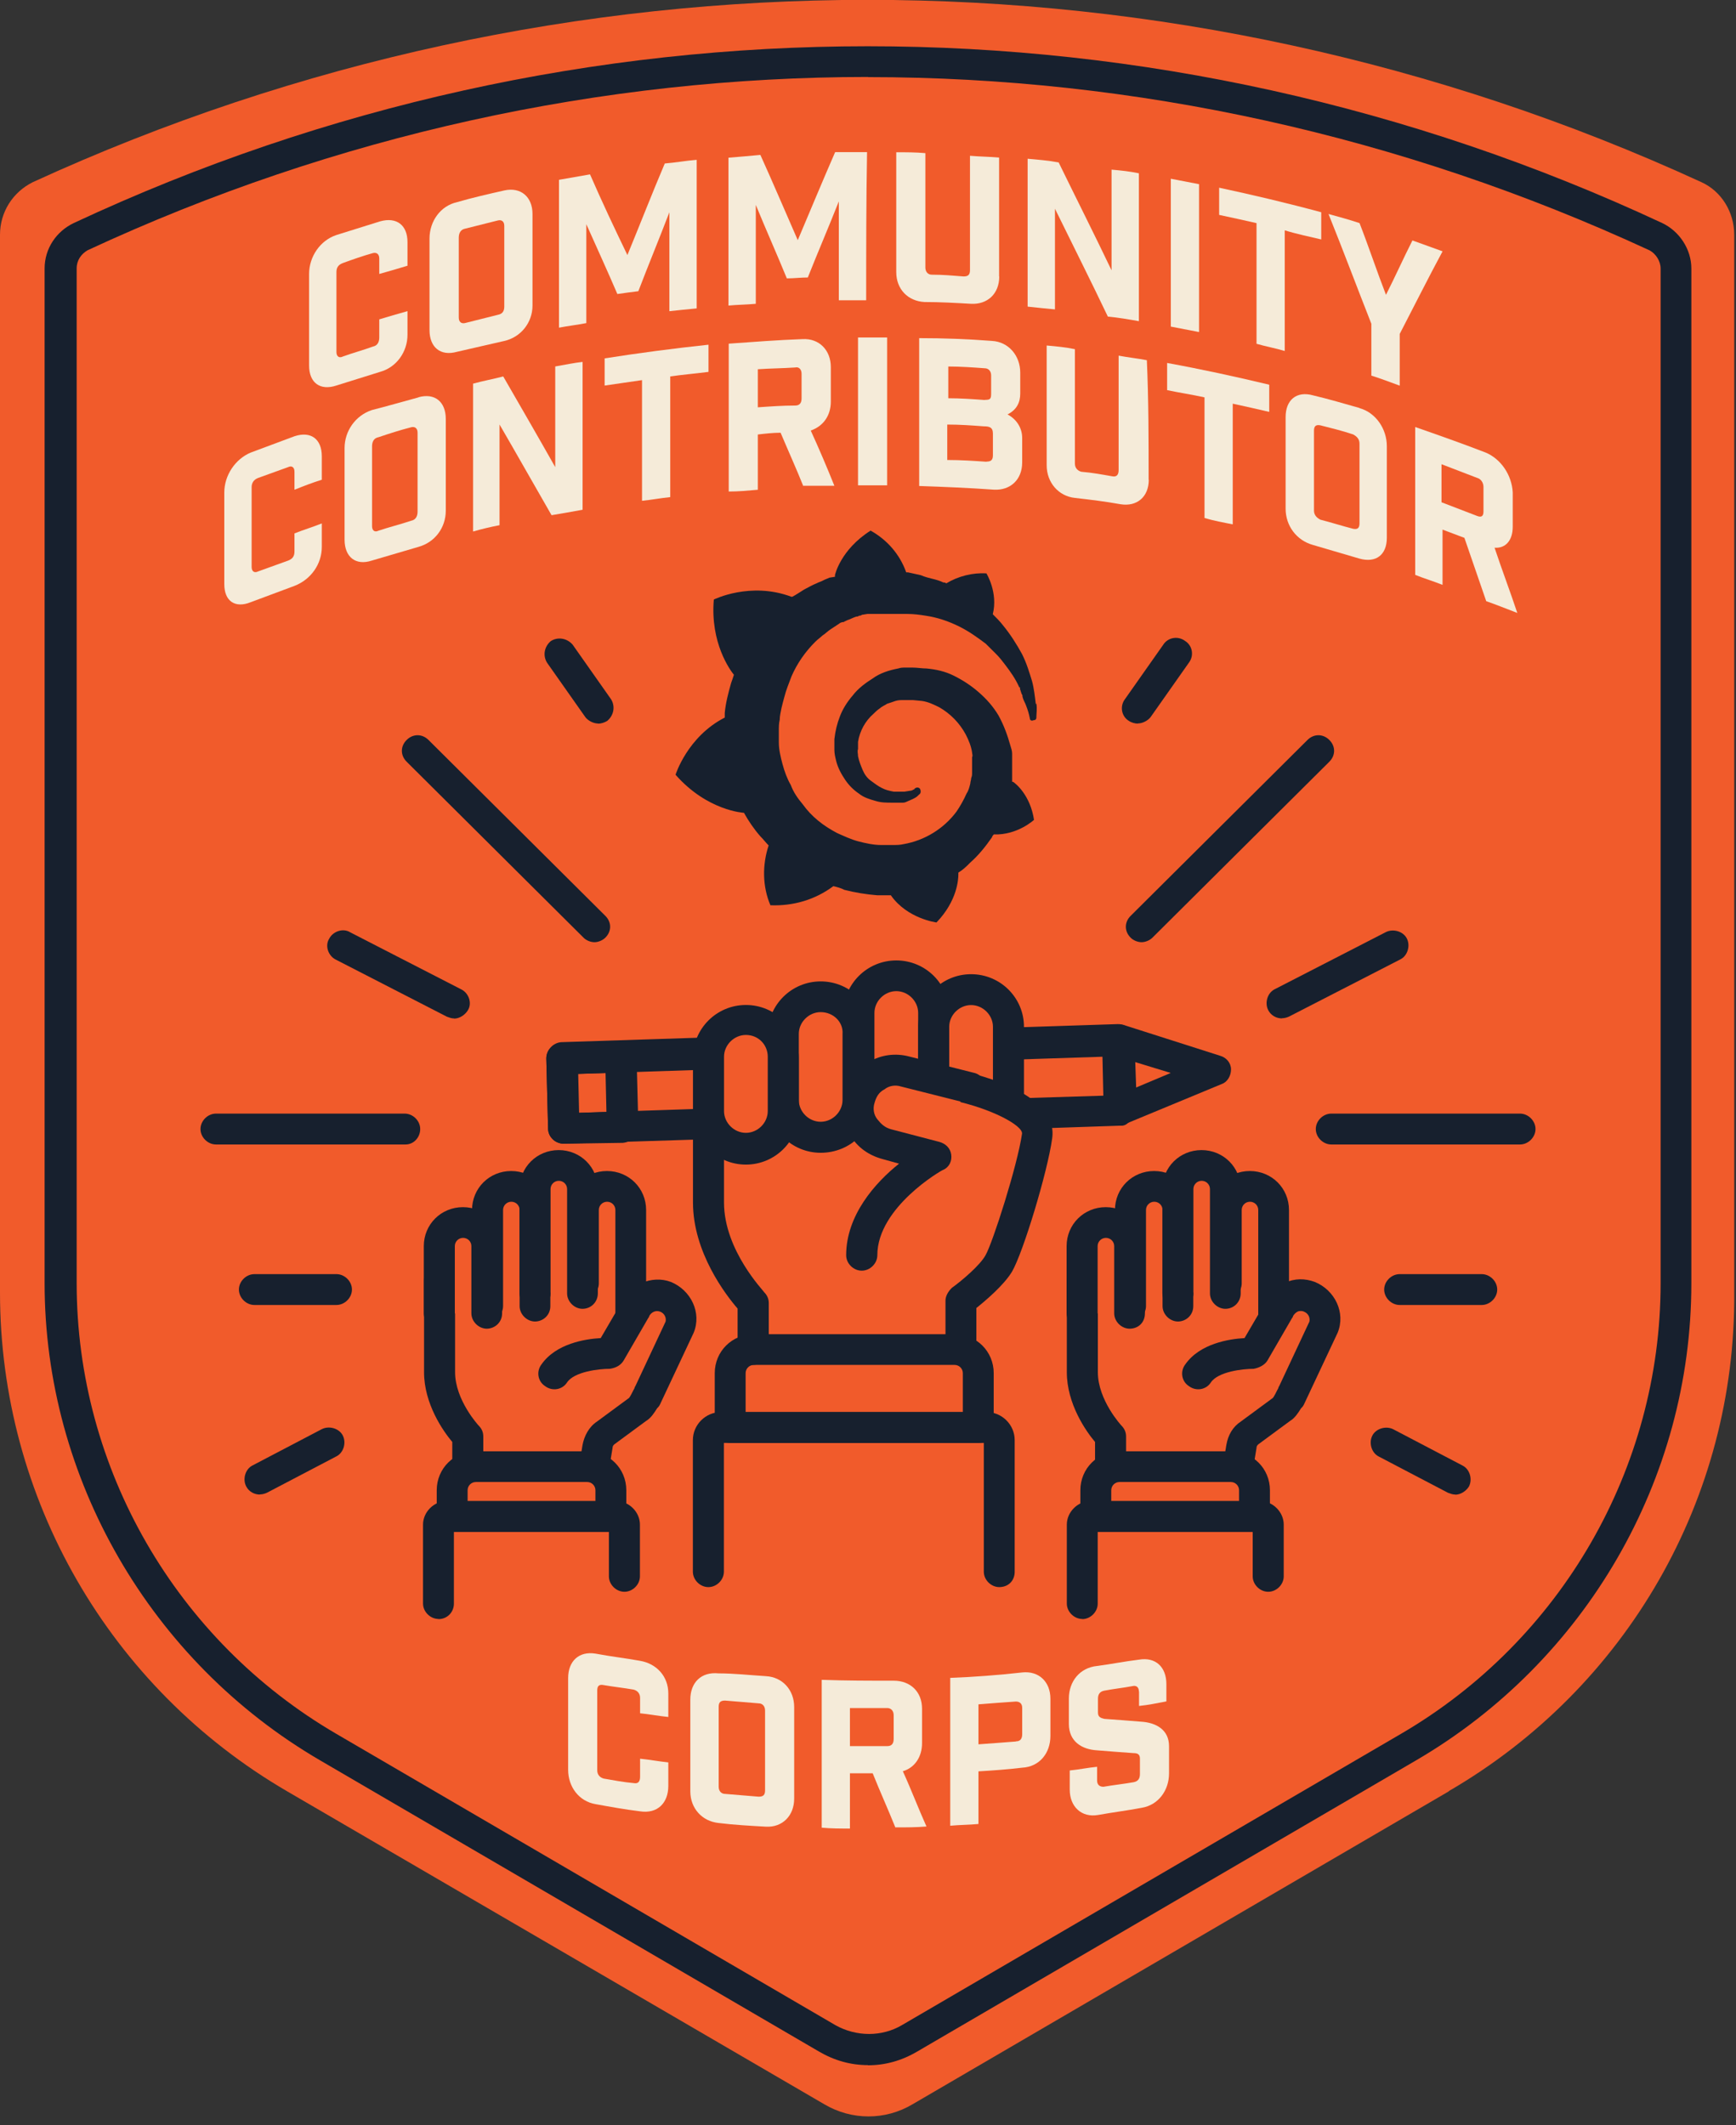 <svg width="183" height="224" viewBox="0 0 183 224" fill="none" xmlns="http://www.w3.org/2000/svg">
<rect x="0" y="0" width="183" height="224" fill="#333333" stroke="none"/>
<g clip-path="url(#clip0_42640_3576)">
<path d="M152.736 188.815L96.211 221.799C93.33 223.518 89.778 223.518 86.881 221.799L30.264 188.815C11.542 177.908 0 157.923 0 136.233V24.749C0 22.363 1.34 20.256 3.458 19.202C59.297 -6.422 123.609 -6.422 179.355 19.202C181.473 20.163 182.812 22.363 182.812 24.749V136.218C182.999 157.923 171.473 177.908 152.72 188.8L152.736 188.815Z" fill="#F15B2B"/>
<path d="M91.506 217.681C89.683 217.681 87.954 217.201 86.319 216.241L33.735 185.55C15.854 175.123 4.702 155.82 4.702 135.261V28.3C4.702 26.193 5.948 24.381 7.771 23.513C60.931 -1.337 121.972 -1.337 175.225 23.513C177.048 24.381 178.294 26.286 178.294 28.3V135.276C178.294 155.928 167.141 175.139 149.26 185.565L96.677 216.256C95.041 217.217 93.312 217.697 91.49 217.697L91.506 217.681ZM91.506 8.113C63.438 8.113 35.371 14.233 9.235 26.379C8.565 26.767 8.082 27.433 8.082 28.285V135.261C8.082 154.766 18.564 172.923 35.48 182.777L88.063 213.467C90.275 214.707 92.97 214.707 95.073 213.467L147.656 182.777C164.571 172.923 175.054 154.766 175.054 135.261V28.3C175.054 27.541 174.571 26.767 173.901 26.395C147.656 14.248 119.589 8.129 91.521 8.129L91.506 8.113Z" fill="#17202E"/>
<path d="M39.981 27.25C39.981 26.77 39.685 26.584 39.312 26.677C38.253 26.972 37.193 27.343 36.134 27.731C35.651 27.917 35.465 28.211 35.465 28.691V37.104C35.465 37.584 35.761 37.77 36.134 37.584C37.193 37.197 38.253 36.918 39.312 36.531C39.795 36.438 39.981 36.05 39.981 35.57V33.664C40.947 33.37 41.897 33.091 42.956 32.797V35.276C42.956 37.088 41.804 38.715 40.075 39.195C38.533 39.676 37.007 40.156 35.465 40.636C33.736 41.209 32.583 40.342 32.583 38.529V28.877C32.583 27.065 33.736 25.345 35.465 24.772C37.007 24.291 38.533 23.811 40.075 23.331C41.804 22.851 42.956 23.718 42.956 25.531V28.01C41.991 28.304 41.041 28.583 39.981 28.877V27.25Z" fill="#F5EBD9"/>
<path d="M53.159 20.075C54.888 19.688 56.134 20.742 56.134 22.554V32.206C56.134 34.019 54.888 35.553 53.159 35.94C51.523 36.327 49.794 36.699 48.159 37.086C46.43 37.566 45.277 36.606 45.277 34.793V25.142C45.277 23.329 46.43 21.702 48.159 21.315C49.794 20.835 51.523 20.447 53.159 20.075ZM53.159 23.809C53.159 23.329 52.863 23.143 52.489 23.236C51.336 23.53 50.184 23.809 49.031 24.104C48.548 24.197 48.361 24.584 48.361 25.064V33.477C48.361 33.957 48.657 34.143 49.031 34.05C50.184 33.755 51.336 33.477 52.489 33.182C52.972 33.089 53.159 32.795 53.159 32.315V23.809Z" fill="#F5EBD9"/>
<path d="M73.442 32.509C72.477 32.602 71.526 32.695 70.561 32.803V22.377C69.502 25.15 68.349 27.923 67.29 30.697C66.527 30.79 65.841 30.883 65.078 30.991C64.019 28.512 62.866 26.018 61.807 23.632V34.058C60.842 34.244 59.892 34.353 58.926 34.539V18.953C59.985 18.767 61.138 18.566 62.197 18.38C63.443 21.246 64.798 24.112 66.137 26.885C67.477 23.632 68.739 20.378 70.078 17.233C71.231 17.141 72.29 16.939 73.442 16.846C73.442 22.098 73.442 27.366 73.442 32.525V32.509Z" fill="#F5EBD9"/>
<path d="M91.308 31.651H88.426V21.225C87.367 23.905 86.214 26.585 85.155 29.25C84.392 29.25 83.707 29.343 82.943 29.343C81.884 26.756 80.732 24.184 79.672 21.596V32.023C78.707 32.116 77.757 32.116 76.791 32.209V16.623C77.944 16.53 79.003 16.438 80.155 16.329C81.495 19.288 82.757 22.263 84.096 25.315C85.436 22.154 86.697 19.102 88.037 16.035H91.401C91.308 21.194 91.308 26.353 91.308 31.62V31.651Z" fill="#F5EBD9"/>
<path d="M105.335 29.155C105.335 30.968 104.089 32.115 102.36 32.022C100.724 31.929 99.089 31.836 97.454 31.836C95.725 31.743 94.478 30.503 94.478 28.675V16.049C95.538 16.049 96.503 16.049 97.547 16.142V28.195C97.547 28.675 97.843 28.954 98.217 28.954C99.369 28.954 100.428 29.047 101.581 29.14C102.064 29.14 102.251 28.954 102.251 28.474V16.421C103.31 16.514 104.276 16.514 105.319 16.607C105.319 20.712 105.319 24.926 105.319 29.125L105.335 29.155Z" fill="#F5EBD9"/>
<path d="M120.056 18.268V33.854C118.997 33.668 117.844 33.466 116.785 33.373C114.962 29.547 113.031 25.72 111.209 22.002V32.614C110.243 32.521 109.293 32.428 108.327 32.32V16.734C109.386 16.827 110.539 16.92 111.598 17.122C113.42 20.855 115.352 24.682 117.174 28.493V17.881C118.233 17.974 119.09 18.067 120.056 18.268Z" fill="#F5EBD9"/>
<path d="M123.421 18.841C124.387 19.027 125.446 19.228 126.396 19.414V35C125.43 34.814 124.371 34.612 123.421 34.426V18.841Z" fill="#F5EBD9"/>
<path d="M135.431 24.279V36.998C134.466 36.703 133.406 36.518 132.456 36.239V23.519C131.21 23.225 129.855 22.946 128.516 22.652V19.786C132.067 20.545 135.727 21.412 139.278 22.373V25.239C138.032 24.945 136.677 24.666 135.431 24.279Z" fill="#F5EBD9"/>
<path d="M144.561 39.583V34.13C143.019 30.21 141.586 26.383 140.044 22.557C141.103 22.851 142.162 23.13 143.315 23.517C144.281 25.996 145.137 28.583 146.103 31.078C147.069 29.172 147.925 27.251 148.891 25.345C149.95 25.733 151.009 26.104 152.068 26.492C150.526 29.358 149.093 32.224 147.551 35.199V40.652C146.492 40.265 145.527 39.893 144.576 39.599L144.561 39.583Z" fill="#F5EBD9"/>
<path d="M31.042 49.719C31.042 49.239 30.746 49.053 30.372 49.239C29.313 49.626 28.254 49.998 27.195 50.385C26.712 50.571 26.525 50.958 26.525 51.346V59.758C26.525 60.238 26.821 60.424 27.195 60.238C28.254 59.851 29.313 59.479 30.372 59.092C30.855 58.906 31.042 58.612 31.042 58.131V56.226C32.008 55.839 32.958 55.56 33.923 55.172V57.651C33.923 59.464 32.771 61.09 31.042 61.757C29.5 62.33 27.974 62.903 26.432 63.476C24.796 64.142 23.644 63.383 23.644 61.571V51.919C23.644 50.106 24.796 48.387 26.432 47.705C27.974 47.132 29.5 46.558 31.042 45.985C32.771 45.412 33.923 46.28 33.923 48.092V50.571C32.958 50.865 32.008 51.237 31.042 51.624V49.719Z" fill="#F5EBD9"/>
<path d="M44.111 41.874C45.84 41.394 46.993 42.355 46.993 44.167V53.819C46.993 55.632 45.84 57.166 44.111 57.646C42.476 58.126 40.84 58.606 39.205 59.087C37.476 59.66 36.323 58.699 36.323 56.887V47.235C36.323 45.422 37.476 43.795 39.205 43.222C40.747 42.835 42.382 42.355 44.111 41.89V41.874ZM44.018 45.608C44.018 45.128 43.722 44.942 43.348 45.035C42.195 45.329 41.043 45.701 39.89 46.088C39.407 46.181 39.22 46.569 39.22 47.049V55.461C39.22 55.942 39.516 56.128 39.89 55.942C41.043 55.554 42.195 55.276 43.348 54.888C43.831 54.795 44.018 54.408 44.018 53.928V45.608Z" fill="#F5EBD9"/>
<path d="M61.413 38.148V53.733C60.354 53.919 59.294 54.12 58.142 54.306C56.319 51.146 54.497 47.908 52.659 44.747V55.36C51.694 55.546 50.837 55.747 49.871 56.026V40.44C50.93 40.146 51.989 39.96 53.048 39.681C54.871 42.842 56.693 45.987 58.531 49.24V38.628C59.59 38.442 60.556 38.24 61.413 38.148Z" fill="#F5EBD9"/>
<path d="M70.653 39.681V52.401C69.687 52.494 68.628 52.695 67.678 52.788V40.069C66.338 40.255 65.077 40.456 63.737 40.642V37.776C67.382 37.203 71.042 36.722 74.687 36.335V39.201C73.239 39.387 71.899 39.495 70.653 39.681Z" fill="#F5EBD9"/>
<path d="M84.685 51.253C83.922 49.348 83.05 47.426 82.286 45.614C81.523 45.614 80.651 45.707 79.888 45.8V51.625C78.829 51.718 77.863 51.811 76.819 51.811V36.225C79.421 36.039 82.006 35.838 84.607 35.745C86.336 35.652 87.582 36.892 87.582 38.704V42.33C87.582 43.77 86.819 44.917 85.464 45.382C86.336 47.287 87.193 49.301 87.956 51.207C86.897 51.207 85.838 51.207 84.685 51.207V51.253ZM84.498 39.401C84.498 38.921 84.202 38.642 83.828 38.735C82.489 38.828 81.227 38.828 79.888 38.921V42.934C81.227 42.841 82.489 42.748 83.828 42.748C84.311 42.748 84.498 42.453 84.498 41.989V39.401Z" fill="#F5EBD9"/>
<path d="M90.447 35.572H93.516V51.158H90.447V35.572Z" fill="#F5EBD9"/>
<path d="M104.574 35.937C106.303 36.03 107.549 37.471 107.549 39.283V41.483C107.549 42.444 107.16 43.203 106.21 43.683C107.269 44.256 107.752 45.217 107.752 46.162V48.749C107.752 50.562 106.506 51.708 104.777 51.615C102.176 51.429 99.59 51.321 96.895 51.228V35.643C99.497 35.643 101.989 35.736 104.59 35.937H104.574ZM103.811 42.15C104.387 42.15 104.481 42.056 104.481 41.483V39.578C104.481 39.097 104.185 38.819 103.811 38.819C102.565 38.726 101.21 38.633 99.964 38.633V41.979C101.21 41.979 102.565 42.072 103.811 42.165V42.15ZM103.998 48.656C104.481 48.656 104.668 48.47 104.668 47.99V45.697C104.668 45.031 104.278 44.938 103.702 44.938C102.456 44.845 101.21 44.752 99.855 44.752V48.486C101.303 48.486 102.643 48.579 103.982 48.672L103.998 48.656Z" fill="#F5EBD9"/>
<path d="M121.098 50.564C121.098 52.376 119.852 53.43 118.123 53.151C116.487 52.857 114.945 52.671 113.31 52.485C111.581 52.299 110.335 50.858 110.335 49.045V36.419C111.394 36.512 112.36 36.605 113.31 36.806V48.859C113.31 49.34 113.606 49.619 113.98 49.727C115.132 49.82 116.191 50.021 117.251 50.207C117.733 50.3 117.92 50.021 117.92 49.541V37.488C118.886 37.674 119.945 37.782 120.895 37.968C121.082 42.182 121.082 46.381 121.082 50.595L121.098 50.564Z" fill="#F5EBD9"/>
<path d="M129.948 42.551V55.27C128.982 55.084 127.923 54.883 126.973 54.604V41.885C125.633 41.59 124.372 41.404 123.032 41.125V38.259C126.677 38.925 130.244 39.7 133.795 40.552V43.418C132.549 43.124 131.303 42.845 129.948 42.551Z" fill="#F5EBD9"/>
<path d="M143.311 43.019C145.04 43.499 146.193 45.219 146.193 47.032V56.684C146.193 58.496 145.04 59.364 143.311 58.883C141.676 58.403 140.04 57.923 138.405 57.443C136.676 56.962 135.523 55.429 135.523 53.616V43.964C135.523 42.152 136.676 41.191 138.405 41.671C140.04 42.059 141.676 42.539 143.311 43.004V43.019ZM143.311 46.753C143.311 46.273 143.015 45.994 142.642 45.792C141.489 45.405 140.336 45.126 139.184 44.832C138.701 44.739 138.514 44.925 138.514 45.405V53.818C138.514 54.298 138.81 54.577 139.184 54.778C140.336 55.072 141.489 55.444 142.642 55.739C143.124 55.831 143.311 55.646 143.311 55.165V46.753Z" fill="#F5EBD9"/>
<path d="M156.676 63.386C155.912 61.186 155.134 58.894 154.37 56.694C153.607 56.399 152.828 56.12 152.065 55.826V61.651C151.099 61.264 150.149 60.985 149.184 60.598V45.012C151.676 45.88 154.09 46.732 156.582 47.692C158.218 48.359 159.37 50.078 159.464 51.906V55.532C159.464 56.972 158.7 57.825 157.548 57.732C158.311 60.025 159.183 62.317 159.946 64.61C158.7 64.13 157.735 63.743 156.676 63.371V63.386ZM156.38 51.333C156.38 50.853 156.084 50.466 155.71 50.373C154.464 49.892 153.218 49.412 151.956 48.932V52.944C153.202 53.425 154.448 53.905 155.71 54.385C156.193 54.571 156.38 54.385 156.38 53.905V51.318V51.333Z" fill="#F5EBD9"/>
<path d="M67.475 178.968C67.475 178.488 67.179 178.209 66.805 178.101C65.746 177.915 64.687 177.807 63.628 177.621C63.145 177.528 62.958 177.714 62.958 178.194V186.606C62.958 187.087 63.254 187.365 63.628 187.474C64.687 187.66 65.746 187.861 66.805 187.954C67.288 188.047 67.475 187.768 67.475 187.288V185.382C68.441 185.475 69.5 185.677 70.45 185.77V188.249C70.45 190.061 69.297 191.208 67.475 190.929C65.933 190.743 64.298 190.448 62.771 190.17C61.042 189.875 59.89 188.357 59.89 186.544V176.892C59.89 175.08 61.042 174.026 62.771 174.305C64.313 174.6 65.949 174.785 67.475 175.064C69.204 175.359 70.45 176.691 70.45 178.504V180.982C69.484 180.89 68.425 180.688 67.475 180.595V178.968Z" fill="#F5EBD9"/>
<path d="M80.743 176.681C82.472 176.774 83.718 178.122 83.718 179.935V189.587C83.718 191.399 82.472 192.639 80.743 192.546C79.108 192.453 77.379 192.36 75.743 192.158C74.015 191.972 72.769 190.625 72.769 188.812V179.16C72.769 177.347 73.921 176.201 75.743 176.387C77.379 176.387 79.014 176.573 80.743 176.681ZM80.65 180.306C80.65 179.826 80.354 179.547 79.98 179.547C78.828 179.454 77.675 179.361 76.429 179.253C75.946 179.253 75.759 179.439 75.759 179.919V188.332C75.759 188.812 76.055 189.091 76.429 189.091C77.582 189.184 78.734 189.277 79.98 189.385C80.463 189.385 80.65 189.199 80.65 188.719V180.306Z" fill="#F5EBD9"/>
<path d="M94.393 192.652C93.63 190.747 92.758 188.826 91.995 186.92H89.596V192.745C88.63 192.745 87.571 192.745 86.621 192.652V177.067C89.113 177.16 91.714 177.16 94.222 177.16C95.951 177.16 97.197 178.306 97.197 180.119V183.744C97.197 185.185 96.434 186.331 95.172 186.703C96.044 188.609 96.808 190.623 97.664 192.528C96.605 192.621 95.546 192.621 94.393 192.621V192.652ZM94.207 180.801C94.207 180.32 93.91 180.041 93.537 180.041H89.596V184.054H93.537C94.02 184.054 94.207 183.76 94.207 183.295V180.816V180.801Z" fill="#F5EBD9"/>
<path d="M107.754 176.289C109.483 176.103 110.729 177.249 110.729 179.062V182.982C110.729 184.794 109.577 186.235 107.754 186.328C106.212 186.514 104.686 186.622 103.144 186.715V192.262C102.178 192.355 101.119 192.355 100.169 192.447V176.862C102.661 176.769 105.262 176.568 107.77 176.289H107.754ZM107.085 183.555C107.567 183.555 107.754 183.26 107.754 182.796V180.022C107.754 179.542 107.458 179.356 107.085 179.356C105.745 179.449 104.483 179.542 103.144 179.651V183.865C104.39 183.772 105.745 183.679 107.085 183.57V183.555Z" fill="#F5EBD9"/>
<path d="M120.057 178.301C120.057 177.821 119.761 177.635 119.387 177.728C118.421 177.914 117.362 178.023 116.412 178.209C115.929 178.302 115.742 178.596 115.742 179.076V180.517C115.742 180.997 116.038 181.09 116.412 181.183C117.658 181.276 119.013 181.369 120.259 181.477C121.895 181.57 123.234 182.345 123.234 184.065V186.931C123.234 188.743 122.082 190.277 120.353 190.556C118.811 190.85 117.284 191.036 115.742 191.315C114.013 191.61 112.767 190.448 112.767 188.635V186.621C113.733 186.528 114.683 186.327 115.649 186.234V187.675C115.649 188.155 115.945 188.341 116.319 188.341C117.378 188.155 118.437 188.046 119.496 187.86C119.979 187.767 120.166 187.473 120.166 186.993V185.366C120.166 184.886 119.87 184.793 119.496 184.793C118.25 184.7 116.895 184.607 115.649 184.499C114.013 184.406 112.674 183.538 112.674 181.725V179.045C112.674 177.233 113.826 175.792 115.649 175.606C117.097 175.42 118.53 175.126 120.072 174.94C121.801 174.645 122.954 175.699 122.954 177.527V179.34C121.988 179.525 121.038 179.727 120.072 179.82V178.286L120.057 178.301Z" fill="#F5EBD9"/>
<path d="M109.187 74.197C109.093 73.438 109 72.57 108.797 71.811C108.501 70.85 108.221 69.905 107.738 68.945C107.162 67.891 106.492 66.838 105.713 65.893C105.417 65.506 105.043 65.134 104.654 64.746C105.23 62.453 103.984 60.44 103.984 60.44C102.536 60.346 101.009 60.734 99.748 61.493C99.654 61.4 99.561 61.4 99.452 61.4C99.062 61.214 98.689 61.106 98.299 61.013C97.91 60.92 97.536 60.827 97.053 60.625C96.664 60.532 96.181 60.44 95.713 60.331H95.527C94.857 58.425 93.502 56.892 91.773 55.931C88.595 57.945 88.019 60.61 88.019 60.61V60.796L87.443 60.889C87.256 60.982 86.96 61.075 86.773 61.183C86.586 61.292 86.29 61.369 86.103 61.477C85.62 61.663 85.138 61.958 84.764 62.144C84.281 62.438 83.891 62.717 83.518 62.903H83.424C79.094 61.276 75.247 63.197 75.247 63.197C74.858 67.783 76.976 70.649 77.365 71.129C77.272 71.424 77.178 71.703 77.069 71.997C76.773 73.05 76.493 74.104 76.4 75.157V75.638C72.459 77.652 71.213 81.664 71.213 81.664C74.577 85.491 78.424 85.677 78.424 85.677C78.907 86.544 79.484 87.397 80.153 88.156C80.449 88.45 80.73 88.822 81.026 89.116C80.356 91.13 80.356 93.423 81.213 95.422C83.611 95.515 85.916 94.849 87.848 93.408C88.237 93.501 88.611 93.594 89 93.795C90.153 94.089 91.306 94.275 92.458 94.368H93.907C95.636 96.847 98.72 97.234 98.72 97.234C100.931 94.941 101.025 92.648 101.025 92.168V91.982C101.508 91.688 101.897 91.316 102.271 90.929C103.143 90.17 103.906 89.209 104.576 88.249C104.576 88.156 104.67 88.063 104.763 87.954C107.255 88.047 109 86.421 109 86.421C108.61 83.833 107.084 82.594 106.788 82.408H106.694V79.449C106.694 79.154 106.601 78.876 106.507 78.581C106.212 77.528 105.838 76.474 105.261 75.421C104.685 74.46 104.015 73.701 103.143 72.942C102.38 72.276 101.508 71.703 100.542 71.222C99.576 70.742 98.626 70.556 97.66 70.463C97.178 70.463 96.695 70.37 96.212 70.37H95.449C95.153 70.37 94.966 70.37 94.686 70.463C93.72 70.649 92.77 70.944 91.991 71.517C91.228 71.997 90.449 72.57 89.873 73.329C89.296 73.996 88.814 74.77 88.533 75.529C88.237 76.288 88.05 77.063 87.957 77.915V79.062C87.957 79.449 88.05 79.821 88.144 80.208C88.331 80.967 88.72 81.649 89.109 82.222C89.499 82.795 89.982 83.275 90.558 83.663C91.041 84.05 91.617 84.236 92.287 84.422C92.863 84.608 93.439 84.608 94.016 84.608H95.168C95.262 84.608 95.355 84.608 95.558 84.515L96.228 84.221C96.414 84.128 96.617 84.035 96.804 83.833L96.897 83.74C97.084 83.647 97.084 83.353 96.991 83.167C96.897 82.981 96.601 82.981 96.508 83.074C96.508 83.074 96.414 83.074 96.414 83.167C96.228 83.26 96.118 83.353 95.932 83.353L95.355 83.446H94.203C93.72 83.353 93.33 83.26 92.957 83.059C92.567 82.873 92.193 82.578 91.804 82.299C91.415 82.021 91.134 81.633 90.932 81.153C90.729 80.673 90.542 80.192 90.449 79.712C90.449 79.418 90.356 79.232 90.449 78.953V78.194C90.636 77.047 91.212 75.994 92.084 75.235C92.271 75.049 92.474 74.848 92.754 74.662C92.941 74.476 93.237 74.367 93.517 74.181C93.813 74.088 94.094 73.996 94.39 73.887C94.686 73.794 94.966 73.794 95.262 73.794H96.228L97.193 73.887C97.863 73.98 98.439 74.274 99.016 74.553C100.168 75.219 101.134 76.18 101.804 77.419C102.1 77.993 102.38 78.659 102.473 79.325C102.473 79.511 102.567 79.619 102.473 79.805V81.432C102.473 81.618 102.473 81.819 102.38 82.005C102.38 82.191 102.286 82.392 102.286 82.578C102.193 82.966 102.1 83.338 101.897 83.632C101.601 84.298 101.227 84.964 100.838 85.537C99.498 87.35 97.474 88.59 95.262 88.977C94.872 89.07 94.499 89.07 94.109 89.07H92.863C92.1 89.07 91.228 88.884 90.465 88.682C89.701 88.481 88.922 88.109 88.253 87.815C86.804 87.056 85.558 86.095 84.608 84.763C84.125 84.19 83.642 83.523 83.362 82.749C82.973 82.083 82.692 81.308 82.49 80.549C82.287 79.79 82.1 79.015 82.1 78.256V77.016C82.1 76.629 82.1 76.257 82.194 75.87C82.194 75.483 82.287 75.111 82.381 74.631C82.474 74.243 82.568 73.871 82.677 73.484C82.864 72.725 83.159 72.043 83.44 71.284C84.016 69.952 84.888 68.697 85.932 67.659C86.228 67.365 86.508 67.179 86.695 66.993C86.991 66.807 87.272 66.513 87.567 66.327C87.863 66.141 88.144 65.939 88.44 65.753C88.533 65.66 88.736 65.567 88.922 65.567C89.016 65.567 89.016 65.475 89.109 65.475L89.296 65.382C89.592 65.289 89.966 65.087 90.262 64.994C90.356 64.994 90.449 64.994 90.558 64.901C90.651 64.901 90.745 64.901 90.854 64.808L91.43 64.715H95.667C96.337 64.715 97.006 64.808 97.583 64.901C98.829 65.087 99.981 65.475 101.134 66.048C102.1 66.528 103.05 67.194 103.922 67.86L104.015 67.953L104.109 68.046L104.405 68.341L104.701 68.635L104.997 68.929C105.386 69.317 105.666 69.689 105.962 70.076C106.539 70.835 107.021 71.517 107.411 72.369C107.411 72.369 107.411 72.462 107.504 72.462C107.504 72.462 107.598 72.555 107.504 72.555L107.598 72.849L107.691 73.143C107.785 73.236 107.785 73.329 107.785 73.438C107.878 73.825 108.081 74.104 108.174 74.398C108.361 74.879 108.47 75.266 108.563 75.731C108.563 75.917 108.75 76.025 108.953 75.917C109.14 75.917 109.249 75.824 109.249 75.622C109.249 75.235 109.342 74.662 109.249 74.181L109.187 74.197Z" fill="#17202E"/>
<path d="M42.769 120.637H22.77C21.898 120.637 21.135 119.878 21.135 119.01C21.135 118.142 21.898 117.383 22.77 117.383H42.66C43.533 117.383 44.296 118.142 44.296 119.01C44.296 119.878 43.626 120.637 42.754 120.637H42.769Z" fill="#17202E"/>
<path d="M160.23 120.637H140.34C139.467 120.637 138.704 119.878 138.704 119.01C138.704 118.142 139.467 117.383 140.34 117.383H160.23C161.102 117.383 161.865 118.142 161.865 119.01C161.865 119.878 161.102 120.637 160.23 120.637Z" fill="#17202E"/>
<path d="M35.465 137.556H26.82C25.948 137.556 25.185 136.797 25.185 135.929C25.185 135.062 25.948 134.303 26.82 134.303H35.465C36.337 134.303 37.1 135.062 37.1 135.929C37.1 136.797 36.337 137.556 35.465 137.556Z" fill="#17202E"/>
<path d="M156.193 137.556H147.549C146.676 137.556 145.913 136.797 145.913 135.929C145.913 135.062 146.676 134.303 147.549 134.303H156.193C157.065 134.303 157.829 135.062 157.829 135.929C157.829 136.797 157.065 137.556 156.193 137.556Z" fill="#17202E"/>
<path d="M120.336 99.316C119.946 99.316 119.463 99.129 119.183 98.835C118.513 98.169 118.513 97.209 119.183 96.542L137.827 77.998C138.497 77.332 139.463 77.332 140.132 77.998C140.802 78.664 140.802 79.624 140.132 80.291L121.488 98.835C121.192 99.129 120.725 99.316 120.336 99.316Z" fill="#17202E"/>
<path d="M62.662 99.316C62.273 99.316 61.79 99.129 61.51 98.835L42.866 80.291C42.196 79.624 42.196 78.664 42.866 77.998C43.535 77.332 44.501 77.332 45.171 77.998L63.815 96.542C64.485 97.209 64.485 98.169 63.815 98.835C63.519 99.129 63.052 99.316 62.662 99.316Z" fill="#17202E"/>
<path d="M47.867 107.352C47.571 107.352 47.384 107.259 47.104 107.166L35.376 101.14C34.612 100.752 34.223 99.699 34.706 98.94C35.095 98.18 36.154 97.793 36.917 98.273L48.646 104.3C49.409 104.687 49.799 105.741 49.316 106.5C49.02 106.98 48.444 107.368 47.867 107.368V107.352Z" fill="#17202E"/>
<path d="M135.138 107.348C134.562 107.348 133.986 107.053 133.69 106.48C133.3 105.721 133.596 104.667 134.36 104.28L146.088 98.253C146.851 97.866 147.91 98.16 148.3 98.92C148.689 99.679 148.393 100.732 147.63 101.12L135.902 107.146C135.715 107.239 135.419 107.332 135.138 107.332V107.348Z" fill="#17202E"/>
<path d="M27.396 157.539C26.82 157.539 26.244 157.244 25.948 156.671C25.558 155.912 25.854 154.858 26.617 154.471L33.922 150.645C34.686 150.257 35.745 150.552 36.134 151.311C36.524 152.07 36.228 153.123 35.464 153.511L28.159 157.337C27.973 157.43 27.677 157.523 27.396 157.523V157.539Z" fill="#17202E"/>
<path d="M153.402 157.537C153.107 157.537 152.92 157.444 152.639 157.351L145.334 153.525C144.571 153.137 144.275 152.084 144.664 151.325C145.054 150.566 146.113 150.271 146.876 150.659L154.181 154.485C154.944 154.873 155.24 155.926 154.851 156.685C154.555 157.166 153.979 157.553 153.402 157.553V157.537Z" fill="#17202E"/>
<path d="M63.05 76.265C62.567 76.265 61.99 75.971 61.71 75.599L57.676 69.867C57.193 69.108 57.38 68.147 58.065 67.574C58.829 67.094 59.794 67.28 60.371 67.961L64.405 73.694C64.888 74.453 64.701 75.413 64.015 75.986C63.719 76.172 63.346 76.281 63.05 76.281V76.265Z" fill="#17202E"/>
<path d="M119.949 76.273C119.653 76.273 119.279 76.18 118.983 75.978C118.22 75.498 118.017 74.445 118.594 73.686L122.628 67.953C123.111 67.194 124.17 66.993 124.933 67.566C125.696 68.046 125.899 69.1 125.322 69.859L121.288 75.591C120.992 75.978 120.416 76.257 119.949 76.257V76.273Z" fill="#17202E"/>
<path d="M59.41 120.559C59.021 120.559 58.538 120.373 58.258 120.079C57.962 119.785 57.775 119.413 57.775 118.932L57.588 111.573C57.588 110.706 58.258 109.947 59.13 109.854L117.85 107.948C118.333 107.948 118.723 108.134 119.003 108.429C119.283 108.723 119.486 109.095 119.486 109.575L119.673 116.934C119.673 117.802 119.003 118.561 118.131 118.654L103.91 119.134C102.944 119.134 102.275 118.468 102.181 117.6C102.181 116.733 102.851 115.973 103.723 115.88L116.308 115.493L116.215 111.388L60.75 113.2L60.843 117.306L95.639 116.159C96.512 116.159 97.275 116.825 97.368 117.693C97.368 118.561 96.698 119.32 95.826 119.413L59.395 120.559C59.457 120.559 59.457 120.559 59.395 120.559H59.41Z" fill="#17202E"/>
<path d="M59.41 120.559C59.021 120.559 58.538 120.373 58.258 120.079C57.962 119.784 57.775 119.413 57.775 118.932L57.588 111.573C57.588 111.093 57.775 110.706 58.071 110.427C58.367 110.148 58.74 109.947 59.223 109.947L65.376 109.761C66.248 109.761 67.011 110.427 67.105 111.387L67.292 118.746C67.292 119.614 66.622 120.373 65.656 120.466L59.41 120.559C59.473 120.559 59.473 120.559 59.41 120.559ZM60.952 113.2L61.046 117.306L63.927 117.213L63.834 113.107L60.952 113.2Z" fill="#17202E"/>
<path d="M118.132 118.644C117.836 118.644 117.556 118.551 117.26 118.35C116.777 118.055 116.496 117.591 116.496 117.017L116.31 109.658C116.31 109.085 116.496 108.605 116.979 108.326C117.369 108.032 117.945 107.939 118.428 108.032L128.614 111.285C129.284 111.471 129.767 112.044 129.767 112.726C129.767 113.408 129.378 114.058 128.801 114.26L118.895 118.365C118.599 118.66 118.319 118.66 118.132 118.66V118.644ZM119.674 111.951L119.767 114.632L123.412 113.098L119.658 111.951H119.674Z" fill="#17202E"/>
<path d="M105.343 167.295C104.471 167.295 103.708 166.536 103.708 165.668V152.097H76.31V165.668C76.31 166.536 75.547 167.295 74.674 167.295C73.802 167.295 73.039 166.536 73.039 165.668V151.802C73.039 150.176 74.379 148.843 76.014 148.843H103.988C105.623 148.843 106.963 150.176 106.963 151.802V165.668C106.963 166.629 106.293 167.295 105.328 167.295H105.343Z" fill="#17202E"/>
<path d="M103.132 152.099H76.98C76.108 152.099 75.345 151.34 75.345 150.473V144.74C75.345 142.447 77.167 140.635 79.472 140.635H100.624C102.929 140.635 104.752 142.447 104.752 144.74V150.473C104.752 151.433 103.988 152.099 103.116 152.099H103.132ZM78.616 148.846H101.496V144.74C101.496 144.26 101.107 143.873 100.624 143.873H79.472C78.989 143.873 78.6 144.26 78.6 144.74V148.846H78.616Z" fill="#17202E"/>
<path d="M79.389 143.869C78.517 143.869 77.754 143.11 77.754 142.242V137.935C76.508 136.495 73.05 132.002 73.05 126.75V111.738C73.05 110.87 73.813 110.111 74.685 110.111C75.558 110.111 76.321 110.87 76.321 111.738V126.75C76.321 131.816 80.557 136.123 80.557 136.216C80.853 136.51 81.04 136.882 81.04 137.362V142.335C81.04 143.095 80.37 143.869 79.405 143.869H79.389Z" fill="#17202E"/>
<path d="M88.721 119.883H84.297C83.332 119.883 82.568 119.124 82.568 118.163V106.791C82.568 105.831 83.332 105.072 84.297 105.072H88.721C89.686 105.072 90.45 105.831 90.45 106.791V118.163C90.543 119.124 89.686 119.883 88.721 119.883Z" fill="#F15B2B"/>
<path d="M86.511 121.513C83.442 121.513 80.935 119.034 80.935 115.966V108.995C80.935 105.943 83.427 103.448 86.511 103.448C89.595 103.448 92.087 105.927 92.087 108.995V115.966C92.18 119.018 89.688 121.513 86.511 121.513ZM86.511 106.686C85.265 106.686 84.206 107.74 84.206 108.979V115.951C84.206 117.19 85.265 118.244 86.511 118.244C87.757 118.244 88.816 117.19 88.816 115.951V108.979C88.909 107.74 87.85 106.686 86.511 106.686Z" fill="#17202E"/>
<path d="M96.693 117.671H92.27C91.304 117.671 90.541 116.912 90.541 115.952V104.58C90.541 103.619 91.304 102.86 92.27 102.86H96.693C97.659 102.86 98.422 103.619 98.422 104.58V115.952C98.422 116.912 97.659 117.671 96.693 117.671Z" fill="#F15B2B"/>
<path d="M94.483 119.301C91.415 119.301 88.907 116.822 88.907 113.755V106.783C88.907 103.731 91.399 101.237 94.483 101.237C97.567 101.237 100.059 103.716 100.059 106.783V113.755C100.059 116.807 97.567 119.301 94.483 119.301ZM94.483 104.475C93.237 104.475 92.178 105.528 92.178 106.768V113.739C92.178 114.979 93.237 116.032 94.483 116.032C95.729 116.032 96.788 114.979 96.788 113.739V106.768C96.788 105.528 95.729 104.475 94.483 104.475Z" fill="#17202E"/>
<path d="M98.424 115.203V108.232C98.424 106.032 100.153 104.312 102.364 104.312C104.576 104.312 106.305 106.032 106.305 108.232V115.203" fill="#F15B2B"/>
<path d="M106.307 116.833C105.435 116.833 104.671 116.074 104.671 115.206V108.235C104.671 106.995 103.612 105.942 102.366 105.942C101.12 105.942 100.061 106.995 100.061 108.235V115.206C100.061 116.074 99.298 116.833 98.425 116.833C97.553 116.833 96.79 116.074 96.79 115.206V108.235C96.79 105.183 99.282 102.688 102.366 102.688C105.45 102.688 107.942 105.167 107.942 108.235V115.206C107.942 116.074 107.179 116.833 106.307 116.833Z" fill="#17202E"/>
<path d="M80.838 121.137H76.415C75.449 121.137 74.686 120.377 74.686 119.417V109.192C74.686 108.231 75.449 107.472 76.415 107.472H80.838C81.804 107.472 82.567 108.231 82.567 109.192V119.324C82.567 120.377 81.804 121.137 80.838 121.137Z" fill="#F15B2B"/>
<path d="M78.628 122.758C75.559 122.758 73.052 120.279 73.052 117.211V111.479C73.052 108.427 75.544 105.933 78.628 105.933C81.712 105.933 84.204 108.411 84.204 111.479V117.211C84.204 120.263 81.712 122.758 78.628 122.758ZM78.628 109.093C77.382 109.093 76.323 110.147 76.323 111.386V117.118C76.323 118.358 77.382 119.411 78.628 119.411C79.874 119.411 80.933 118.358 80.933 117.118V111.386C80.933 110.147 79.967 109.093 78.628 109.093Z" fill="#17202E"/>
<path d="M101.304 142.24V137.081C101.304 137.081 104.279 134.881 105.338 133.161C106.304 131.535 108.889 123.122 109.372 119.683C109.855 116.243 100.728 114.322 100.728 114.322" fill="#F15B2B"/>
<path d="M101.304 143.869C100.432 143.869 99.669 143.11 99.669 142.243V137.084C99.669 136.603 99.965 136.123 100.338 135.751C101.398 134.992 103.313 133.366 103.89 132.312C104.653 130.98 107.254 122.846 107.737 119.5C107.83 118.632 104.466 116.819 100.338 115.967C99.466 115.781 98.89 114.914 99.092 114.062C99.295 113.21 100.152 112.621 101.008 112.822C103.5 113.303 111.584 115.41 110.914 119.995C110.432 123.528 107.846 132.049 106.678 134.047C105.806 135.488 103.89 137.099 102.924 137.874V142.274C102.924 143.141 102.254 143.9 101.289 143.9L101.304 143.869Z" fill="#17202E"/>
<path d="M102.172 114.706L95.349 112.986C93.231 112.413 91.113 113.745 90.537 115.852C89.96 117.959 91.3 120.066 93.418 120.639L98.511 121.972C98.511 121.972 90.723 126.279 90.723 132.29" fill="#F15B2B"/>
<path d="M90.833 133.938C89.961 133.938 89.198 133.179 89.198 132.311C89.198 128.097 92.266 124.658 94.774 122.659L93.045 122.179C91.596 121.792 90.35 120.939 89.587 119.592C88.824 118.352 88.621 116.818 89.011 115.378C89.4 113.937 90.257 112.697 91.612 111.938C92.858 111.179 94.4 110.978 95.848 111.365L102.671 113.085C103.543 113.271 104.119 114.231 103.823 115.099C103.636 115.966 102.671 116.54 101.798 116.245L94.976 114.526C94.4 114.34 93.73 114.433 93.247 114.82C92.671 115.114 92.375 115.579 92.188 116.261C92.001 116.834 92.095 117.5 92.484 117.98C92.873 118.461 93.247 118.848 93.933 119.034L99.026 120.366C99.696 120.552 100.178 121.032 100.272 121.699C100.365 122.365 100.085 123.031 99.4 123.325C99.306 123.325 92.484 127.245 92.484 132.311C92.484 133.179 91.721 133.938 90.849 133.938H90.833Z" fill="#17202E"/>
<path d="M46.228 170.652C45.356 170.652 44.593 169.893 44.593 169.025V160.706C44.593 159.374 45.745 158.227 47.085 158.227H64.966C66.305 158.227 67.458 159.374 67.458 160.706V166.159C67.458 167.027 66.695 167.786 65.823 167.786C64.95 167.786 64.187 167.027 64.187 166.159V161.48H47.848V169.041C47.848 169.908 47.178 170.668 46.213 170.668L46.228 170.652Z" fill="#17202E"/>
<path d="M64.495 161.484H47.673C46.801 161.484 46.038 160.725 46.038 159.857V157.084C46.038 154.791 47.86 152.979 50.166 152.979H61.894C64.199 152.979 66.022 154.791 66.022 157.084V159.857C66.115 160.725 65.352 161.484 64.48 161.484H64.495ZM49.309 158.23H62.766V157.084C62.766 156.604 62.377 156.216 61.894 156.216H50.166C49.683 156.216 49.293 156.604 49.293 157.084V158.23H49.309Z" fill="#17202E"/>
<path d="M49.312 156.208C48.439 156.208 47.676 155.449 47.676 154.582V151.994C46.71 150.848 44.701 147.982 44.701 144.636V134.984C44.701 134.116 45.464 133.357 46.337 133.357C47.209 133.357 47.972 134.116 47.972 134.984V144.636C47.972 147.595 50.464 150.275 50.464 150.275C50.76 150.569 50.947 150.941 50.947 151.421V154.582C50.947 155.449 50.184 156.208 49.312 156.208Z" fill="#17202E"/>
<path d="M51.316 137.67V127.537C51.316 126.097 52.469 125.059 53.809 125.059C55.257 125.059 56.301 126.205 56.301 127.537V137.67" fill="#F15B2B"/>
<path d="M56.411 139.299C55.538 139.299 54.775 138.54 54.775 137.673V127.541C54.775 127.06 54.386 126.673 53.903 126.673C53.42 126.673 53.031 127.06 53.031 127.541V137.673C53.031 138.54 52.267 139.299 51.395 139.299C50.523 139.299 49.76 138.54 49.76 137.673V127.541C49.76 125.248 51.582 123.435 53.887 123.435C56.193 123.435 58.015 125.248 58.015 127.541V137.673C58.015 138.633 57.252 139.299 56.379 139.299H56.411Z" fill="#17202E"/>
<path d="M61.411 135.284V127.537C61.411 126.097 62.564 125.059 63.903 125.059C65.352 125.059 66.395 126.205 66.395 127.537V139.684" fill="#F15B2B"/>
<path d="M66.505 141.313C65.633 141.313 64.87 140.554 64.87 139.687V127.541C64.87 127.06 64.481 126.673 63.998 126.673C63.515 126.673 63.125 127.06 63.125 127.541V135.287C63.125 136.154 62.362 136.914 61.49 136.914C60.618 136.914 59.855 136.154 59.855 135.287V127.541C59.855 125.248 61.677 123.435 63.982 123.435C66.287 123.435 68.11 125.248 68.11 127.541V139.687C68.11 140.647 67.346 141.313 66.474 141.313H66.505Z" fill="#17202E"/>
<path d="M56.417 136.248V125.248C56.417 123.807 57.57 122.769 58.909 122.769C60.358 122.769 61.401 123.915 61.401 125.248V136.248" fill="#F15B2B"/>
<path d="M61.416 137.961C60.544 137.961 59.781 137.202 59.781 136.335V125.335C59.781 124.855 59.392 124.467 58.909 124.467C58.426 124.467 58.036 124.855 58.036 125.335V136.335C58.036 137.202 57.273 137.961 56.401 137.961C55.529 137.961 54.766 137.202 54.766 136.335V125.335C54.766 123.042 56.588 121.229 58.893 121.229C61.198 121.229 63.021 123.042 63.021 125.335V136.335C63.021 137.202 62.351 137.961 61.385 137.961H61.416Z" fill="#17202E"/>
<path d="M46.231 138.447V131.367C46.231 129.926 47.384 128.888 48.724 128.888C50.172 128.888 51.216 130.035 51.216 131.367V138.447" fill="#F15B2B"/>
<path d="M51.326 140.056C50.453 140.056 49.69 139.297 49.69 138.429V131.349C49.69 130.869 49.301 130.482 48.818 130.482C48.335 130.482 47.946 130.869 47.946 131.349V138.429C47.946 139.297 47.182 140.056 46.31 140.056C45.438 140.056 44.675 139.297 44.675 138.429V131.349C44.675 129.056 46.497 127.244 48.802 127.244C51.108 127.244 52.93 129.056 52.93 131.349V138.429C52.93 139.39 52.167 140.056 51.294 140.056H51.326Z" fill="#17202E"/>
<path d="M62.857 153.632L63.044 152.486C63.138 151.913 63.434 151.34 63.916 151.045L67.281 148.566C67.67 148.272 68.153 147.42 68.34 147.033L68.153 147.42L71.704 139.968C72.187 138.636 71.517 137.195 70.256 136.715C68.916 136.234 67.468 136.9 66.985 138.155L64.384 142.648C64.384 142.648 60.054 142.555 58.527 144.755" fill="#F15B2B"/>
<path d="M62.856 155.268H62.561C61.688 155.175 61.019 154.307 61.221 153.455L61.408 152.309C61.595 151.348 62.078 150.403 62.95 149.83L66.314 147.351C66.408 147.258 66.704 146.685 66.797 146.483C66.891 146.39 66.891 146.189 66.984 146.096L70.162 139.31C70.255 138.923 70.068 138.443 69.585 138.257C69.102 138.071 68.62 138.35 68.433 138.737C68.433 138.83 68.339 138.923 68.339 138.923L65.738 143.416C65.442 143.896 64.975 144.175 64.29 144.283C63.137 144.283 60.536 144.578 59.773 145.724C59.29 146.483 58.23 146.685 57.467 146.112C56.704 145.631 56.502 144.578 57.078 143.819C58.62 141.619 61.688 141.138 63.324 141.045L65.442 137.42C66.314 135.406 68.713 134.368 70.722 135.127C72.841 135.995 73.993 138.381 73.121 140.488L69.57 148.048C69.476 148.234 69.383 148.342 69.274 148.435C68.978 148.916 68.604 149.489 68.121 149.768L64.757 152.247C64.663 152.34 64.57 152.432 64.57 152.634L64.383 153.78C64.383 154.741 63.713 155.314 62.841 155.314L62.856 155.268Z" fill="#17202E"/>
<path d="M114.094 170.652C113.222 170.652 112.459 169.893 112.459 169.025V160.706C112.459 159.374 113.612 158.227 114.951 158.227H132.832C134.172 158.227 135.324 159.374 135.324 160.706V166.159C135.324 167.027 134.561 167.786 133.689 167.786C132.816 167.786 132.053 167.027 132.053 166.159V161.48H115.714V169.041C115.714 169.908 114.951 170.668 114.079 170.668L114.094 170.652Z" fill="#17202E"/>
<path d="M132.25 161.484H115.522C114.65 161.484 113.887 160.725 113.887 159.857V157.084C113.887 154.791 115.709 152.979 118.014 152.979H129.743C132.048 152.979 133.87 154.791 133.87 157.084V159.857C133.87 160.725 133.107 161.484 132.235 161.484H132.25ZM117.158 158.23H130.615V157.084C130.615 156.604 130.226 156.216 129.743 156.216H118.014C117.531 156.216 117.142 156.604 117.142 157.084V158.23H117.158Z" fill="#17202E"/>
<path d="M117.069 156.208C116.197 156.208 115.434 155.449 115.434 154.582V151.994C114.468 150.848 112.459 147.982 112.459 144.636V134.984C112.459 134.116 113.222 133.357 114.094 133.357C114.967 133.357 115.73 134.116 115.73 134.984V144.636C115.73 147.595 118.222 150.275 118.222 150.275C118.518 150.569 118.705 150.941 118.705 151.421V154.582C118.705 155.449 117.942 156.208 117.069 156.208Z" fill="#17202E"/>
<path d="M119.091 137.67V127.537C119.091 126.097 120.243 125.059 121.583 125.059C123.031 125.059 124.075 126.205 124.075 127.537V137.67" fill="#F15B2B"/>
<path d="M124.185 139.299C123.313 139.299 122.55 138.54 122.55 137.673V127.541C122.55 127.06 122.16 126.673 121.677 126.673C121.194 126.673 120.805 127.06 120.805 127.541V137.673C120.805 138.54 120.042 139.299 119.17 139.299C118.297 139.299 117.534 138.54 117.534 137.673V127.541C117.534 125.248 119.357 123.435 121.662 123.435C123.967 123.435 125.789 125.248 125.789 127.541V137.673C125.789 138.633 125.026 139.299 124.154 139.299H124.185Z" fill="#17202E"/>
<path d="M129.18 135.284V127.537C129.18 126.097 130.332 125.059 131.672 125.059C133.12 125.059 134.164 126.205 134.164 127.537V139.684" fill="#F15B2B"/>
<path d="M134.274 141.313C133.402 141.313 132.638 140.554 132.638 139.687V127.541C132.638 127.06 132.249 126.673 131.766 126.673C131.283 126.673 130.894 127.06 130.894 127.541V135.287C130.894 136.154 130.131 136.914 129.258 136.914C128.386 136.914 127.623 136.154 127.623 135.287V127.541C127.623 125.248 129.445 123.435 131.751 123.435C134.056 123.435 135.878 125.248 135.878 127.541V139.687C135.878 140.647 135.115 141.313 134.243 141.313H134.274Z" fill="#17202E"/>
<path d="M124.183 136.248V125.248C124.183 123.807 125.335 122.769 126.675 122.769C128.123 122.769 129.167 123.915 129.167 125.248V136.248" fill="#F15B2B"/>
<path d="M129.182 137.961C128.31 137.961 127.547 137.202 127.547 136.335V125.335C127.547 124.855 127.157 124.467 126.674 124.467C126.192 124.467 125.802 124.855 125.802 125.335V136.335C125.802 137.202 125.039 137.961 124.167 137.961C123.294 137.961 122.531 137.202 122.531 136.335V125.335C122.531 123.042 124.354 121.229 126.659 121.229C128.964 121.229 130.786 123.042 130.786 125.335V136.335C130.786 137.202 130.117 137.961 129.151 137.961H129.182Z" fill="#17202E"/>
<path d="M114.088 138.447V131.367C114.088 129.926 115.24 128.888 116.58 128.888C118.029 128.888 119.072 130.035 119.072 131.367V138.447" fill="#F15B2B"/>
<path d="M119.087 140.056C118.215 140.056 117.452 139.297 117.452 138.429V131.349C117.452 130.869 117.063 130.482 116.58 130.482C116.097 130.482 115.707 130.869 115.707 131.349V138.429C115.707 139.297 114.944 140.056 114.072 140.056C113.2 140.056 112.437 139.297 112.437 138.429V131.349C112.437 129.056 114.259 127.244 116.564 127.244C118.869 127.244 120.692 129.056 120.692 131.349V138.429C120.692 139.39 120.022 140.056 119.056 140.056H119.087Z" fill="#17202E"/>
<path d="M130.725 153.644L130.911 152.497C131.005 151.924 131.301 151.351 131.784 151.056L135.148 148.578C135.537 148.283 136.02 147.431 136.207 147.044L136.02 147.431L139.572 139.979C140.054 138.647 139.385 137.206 138.123 136.726C136.784 136.246 135.335 136.912 134.852 138.167L132.251 142.659C132.251 142.659 127.921 142.566 126.395 144.766" fill="#F15B2B"/>
<path d="M130.724 155.268H130.428C129.556 155.175 128.886 154.307 129.088 153.455L129.275 152.309C129.462 151.255 129.945 150.403 130.817 149.83L134.182 147.351C134.275 147.258 134.571 146.685 134.664 146.484C134.758 146.391 134.758 146.189 134.851 146.096L138.029 139.31C138.122 138.923 137.935 138.443 137.452 138.257C137.266 138.164 136.97 138.164 136.783 138.257C136.596 138.35 136.393 138.551 136.3 138.737C136.3 138.83 136.206 138.923 136.206 138.923L133.605 143.416C133.309 143.896 132.733 144.175 132.157 144.284C131.004 144.284 128.403 144.578 127.64 145.724C127.157 146.484 126.098 146.685 125.335 146.112C124.571 145.631 124.369 144.578 124.945 143.819C126.487 141.619 129.556 141.139 131.191 141.046L133.309 137.42C133.699 136.46 134.462 135.701 135.428 135.22C136.487 134.74 137.546 134.74 138.605 135.127C140.723 135.995 141.876 138.381 141.004 140.488L137.452 148.048C137.359 148.234 137.266 148.343 137.156 148.436C136.861 148.916 136.487 149.489 136.004 149.768L132.64 152.247C132.546 152.34 132.453 152.433 132.453 152.634L132.266 153.781C132.172 154.741 131.503 155.314 130.724 155.314V155.268Z" fill="#17202E"/>
</g>
<defs>
<clipPath id="clip0_42640_3576">
<rect width="182.812" height="223.093" fill="white"/>
</clipPath>
</defs>
</svg>